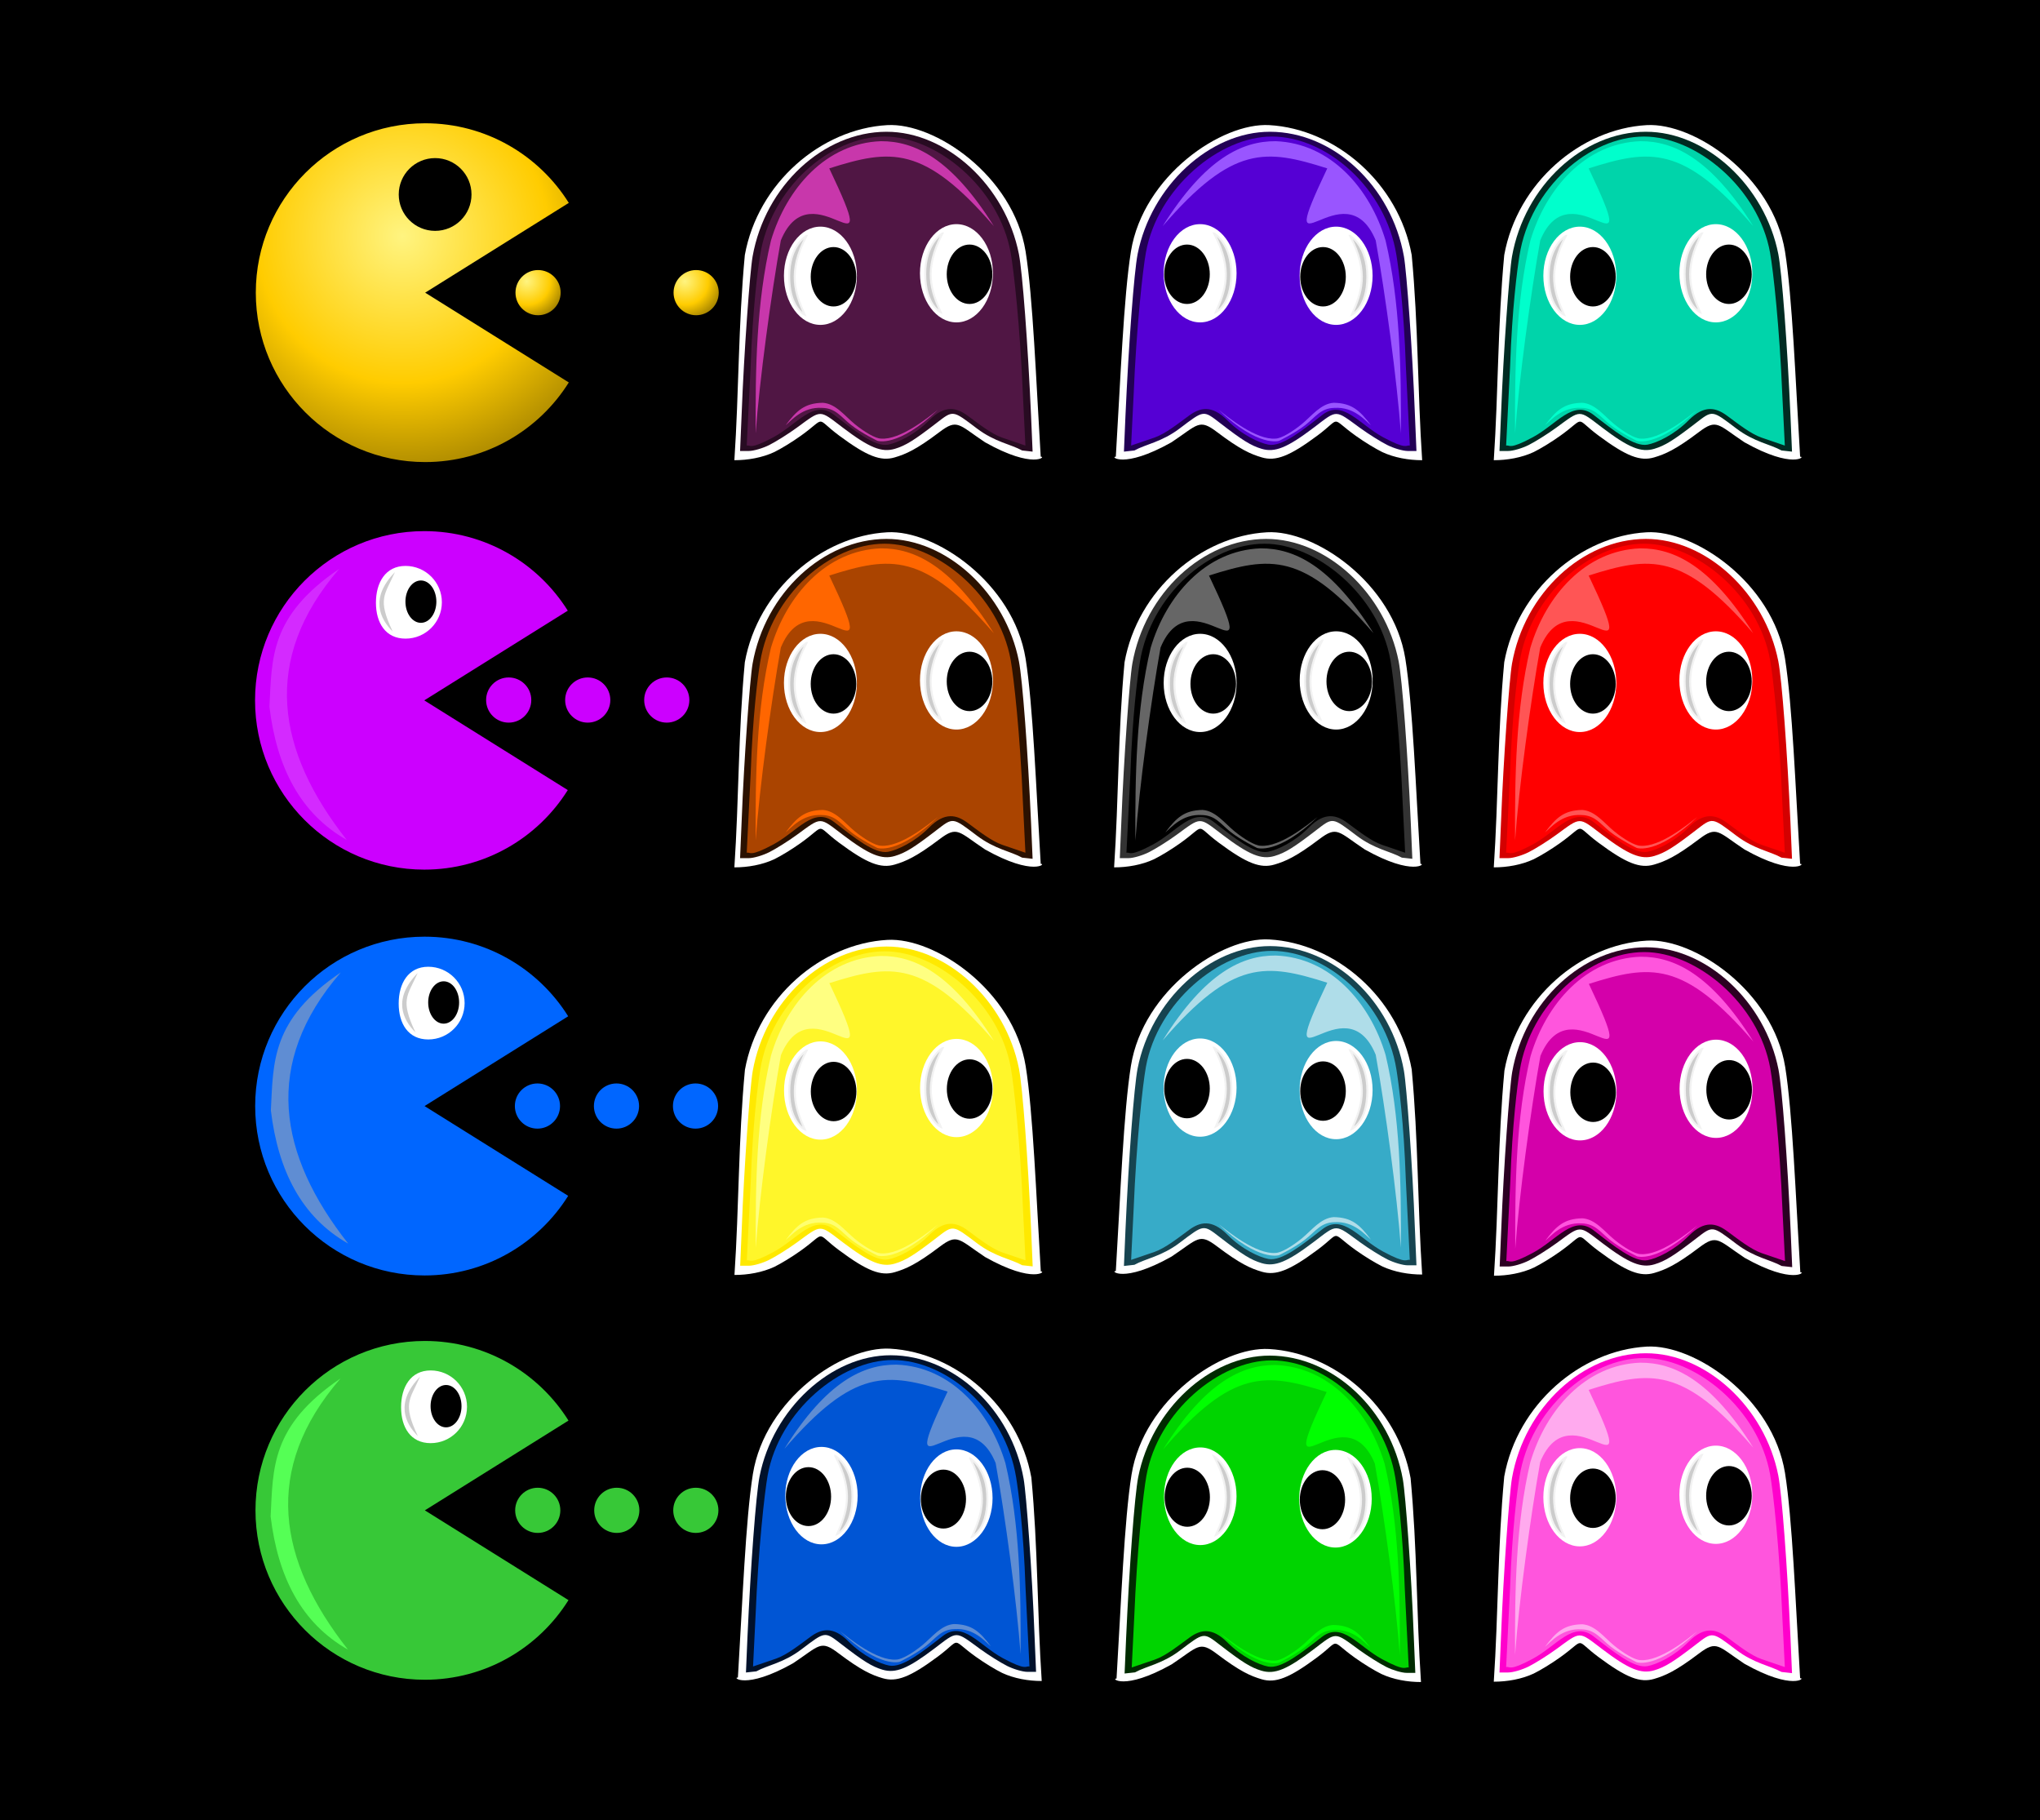 <?xml version="1.0" encoding="UTF-8"?>
<svg version="1.1" viewBox="0 0 426.45 380.42" xmlns="http://www.w3.org/2000/svg" xmlns:xlink="http://www.w3.org/1999/xlink">
<defs>
<linearGradient id="b">
<stop stop-color="#fff480" offset="0"/>
<stop stop-color="#fc0" offset=".518"/>
<stop stop-color="#806600" offset="1"/>
</linearGradient>
<radialGradient id="c" cx="170" cy="368.75" r="139.11" gradientTransform="matrix(1.797,0,0,1.803,-135.51,-292.46)" gradientUnits="userSpaceOnUse" xlink:href="#b"/>
<radialGradient id="a" cx="280" cy="414.03" r="20" gradientTransform="matrix(2,0,0,2,-280,-415.7)" gradientUnits="userSpaceOnUse" xlink:href="#b"/>
</defs>
<g transform="translate(-113.64 -354.08)">
<rect x="113.64" y="354.08" width="426.45" height="380.42"/>
<g transform="matrix(.487 0 0 .487 399.23 191.52)">
<path d="m120.4 562.24c-28.357 1.603-55.513 24.755-61.137 55.762-2.855 30.541-2.517 58.597-4.487 88.046 5.747 0.013 11.968-1.081 17.13-3.491 2.917-1.436 7.518-4.228 11.308-6.931 11.495-8.197 5.79-8.127 16.505-0.163 12.031 8.943 17.903 11.144 23.865 9.392 4.804-1.411 9.331-3.386 19.253-10.894 7.728-5.848 8.093-3.217 19.557 4.411 20.974 11.792 26.475 5.862 23.879 6.2-1.981-32.482-3.329-68.375-6.49-88.128-5.284-32.526-38.96-55.358-59.383-54.204z" fill="#fff"/>
<path d="m120.07 565.09c-27.147 0.046-52.093 23.272-57.469 53.5-1.161 6.529-3.715 41.366-4.688 67.25l-0.688 16.25h3.75c2.053 0 5.994-1.162 8.781-2.562 2.788-1.4 8.034-4.678 11.656-7.312 10.987-7.991 9.572-7.983 19.812-0.219 11.499 8.718 16.77 10.864 22.469 9.156 4.591-1.376 8.235-3.649 17.719-10.969 7.387-5.701 6.896-5.746 17.469 2.25 7.74 5.854 14.52 6.724 19.406 9.438l4.5 0.5-0.656-15.375c-1.374-30.876-3.687-61.61-5.219-69.406-5.747-29.256-30.963-52.543-56.844-52.5z" fill="#d40000"/>
<path d="m119.25 567.15c-23.543 0.043-48.753 22.061-53.415 50.814-1.007 6.211-3.213 23.049-4.056 47.67l-1.702 34.12c1.705-0.328 1.161 1.984 11.46-3.559s17.279-16.418 26.068-9.601c8.789 6.817 17.455 13.835 23.148 12.777 3.98-0.74 11.466-4.207 17.64-10.434 6.754-6.812 11.803-5.425 16.413-2.055 4.61 3.37 10.247 7.886 14.936 9.486l9.964 3.399-1.074-21.617c-1.192-29.369-3.925-53.701-5.253-61.116-4.984-27.829-31.682-49.925-54.127-49.884z" fill="#f00"/>
<path d="m63.914 694.5c1.64-22.753 6.716-60.029 10.8-82.782 13.39-32.299 44.949 19.981 20.794-30.91 26.322-8.336 40.512-10.159 70.641 24.777-18.349-29.287-34.269-36.512-48.48-36.446-23.503 0.853-40.47 20.12-47.191 42.663-6.279 26.505-6.707 55.548-6.564 82.699z" fill="#f55"/>
<g transform="translate(-139.24,132.75)">
<path transform="matrix(1.042,0,0,1.325,143.98,-178.48)" d="m98.49 507.64c0 8.787-6.727 15.91-15.026 15.91s-15.026-7.123-15.026-15.91c0-8.787 6.727-15.91 15.026-15.91s15.026 7.123 15.026 15.91z" fill="#fff"/>
<path d="m245.92 494.57c0 6.803-4.186 12.317-9.35 12.317-5.164 0-9.35-5.514-9.35-12.317 0-6.803 4.186-12.317 9.35-12.317 5.164 0 9.35 5.514 9.35 12.317z" fill-rule="evenodd" stroke="#000" stroke-width=".862px"/>
<path d="m224.96 477.02c-8.296 15.842-4.757 24.699-0.781 33.805 0 0-6.576-2.859-6.638-16.23s7.419-17.575 7.419-17.575z" fill="#ccc" stroke="#f2f2f2" stroke-width=".856px"/>
</g>
<g transform="translate(-80.851,131.68)">
<path transform="matrix(1.042,0,0,1.325,143.98,-178.48)" d="m98.49 507.64c0 8.787-6.727 15.91-15.026 15.91s-15.026-7.123-15.026-15.91c0-8.787 6.727-15.91 15.026-15.91s15.026 7.123 15.026 15.91z" fill="#fff"/>
<path d="m245.92 494.57c0 6.803-4.186 12.317-9.35 12.317-5.164 0-9.35-5.514-9.35-12.317 0-6.803 4.186-12.317 9.35-12.317 5.164 0 9.35 5.514 9.35 12.317z" fill-rule="evenodd" stroke="#000" stroke-width=".862px"/>
<path d="m224.96 477.02c-8.296 15.842-4.757 24.699-0.781 33.805 0 0-6.576-2.859-6.638-16.23s7.419-17.575 7.419-17.575z" fill="#ccc" stroke="#f2f2f2" stroke-width=".856px"/>
</g>
<path d="m76.785 691.04c2.353-1.883 7.168-8 15.695-7.448 5.859 0.141 7.994 3.864 12.451 7.362s11.238 6.772 11.238 6.772 8.804 3.085 25.983-13.313c-4.141 3.284-16.189 13.065-24.47 12.364-2.367-0.04-7.08-2.82-11.27-6.247-4.189-3.427-8.108-8.765-13.684-9.124-7.832 0.149-11.202 3.335-15.944 9.633z" fill="#f55"/>
</g>
<g transform="matrix(-.483 0 0 .483 477.58 606.45)">
<g transform="translate(247.86,-501.14)">
<path d="m120.4 562.24c-28.357 1.603-55.513 24.755-61.137 55.762-2.855 30.541-2.517 58.597-4.487 88.046 5.747 0.013 11.968-1.081 17.13-3.491 2.917-1.436 7.518-4.228 11.308-6.931 11.495-8.197 5.79-8.127 16.505-0.163 12.031 8.943 17.903 11.144 23.865 9.392 4.804-1.411 9.331-3.386 19.253-10.894 7.728-5.848 8.093-3.217 19.557 4.411 20.974 11.792 26.475 5.862 23.879 6.2-1.981-32.482-3.329-68.375-6.49-88.128-5.284-32.526-38.96-55.358-59.383-54.204z" fill="#fff"/>
</g>
<path d="m367.93 63.951c-27.147 0.046-52.093 23.272-57.469 53.5-1.161 6.529-3.715 41.366-4.688 67.25l-0.688 16.25h3.75c2.053 0 5.994-1.162 8.781-2.562 2.788-1.4 8.034-4.678 11.656-7.312 10.987-7.991 9.572-7.983 19.812-0.219 11.499 8.718 16.77 10.864 22.469 9.156 4.591-1.376 8.235-3.649 17.719-10.969 7.387-5.701 6.896-5.746 17.469 2.25 7.74 5.854 14.52 6.724 19.406 9.438l4.5 0.5-0.656-15.375c-1.374-30.876-3.687-61.61-5.219-69.406-5.747-29.256-30.963-52.543-56.844-52.5z" fill="#00112b"/>
<path d="m367.12 66.014c-23.543 0.043-48.753 22.061-53.415 50.814-1.007 6.211-3.213 23.049-4.056 47.67l-1.702 34.12c1.705-0.328 1.161 1.984 11.46-3.559s17.279-16.418 26.068-9.601c8.789 6.817 17.455 13.835 23.148 12.777 3.98-0.74 11.466-4.207 17.64-10.434 6.754-6.812 11.803-5.425 16.413-2.055 4.61 3.37 10.247 7.886 14.936 9.486l9.964 3.399-1.074-21.617c-1.192-29.369-3.925-53.701-5.253-61.116-4.984-27.829-31.682-49.925-54.127-49.884z" fill="#0055d4"/>
<path d="m311.78 193.37c1.64-22.753 6.716-60.029 10.8-82.782 13.39-32.299 44.949 19.981 20.794-30.91 26.322-8.336 40.512-10.159 70.641 24.777-18.349-29.287-34.269-36.512-48.48-36.446-23.504 0.853-40.47 20.12-47.191 42.663-6.279 26.505-6.707 55.548-6.564 82.699z" fill="#5f8dd3"/>
<g transform="translate(108.62,-368.38)">
<path transform="matrix(1.042,0,0,1.325,143.98,-178.48)" d="m98.49 507.64c0 8.787-6.727 15.91-15.026 15.91s-15.026-7.123-15.026-15.91c0-8.787 6.727-15.91 15.026-15.91s15.026 7.123 15.026 15.91z" fill="#fff"/>
<path d="m245.92 494.57c0 6.803-4.186 12.317-9.35 12.317-5.164 0-9.35-5.514-9.35-12.317 0-6.803 4.186-12.317 9.35-12.317 5.164 0 9.35 5.514 9.35 12.317z" fill-rule="evenodd" stroke="#000" stroke-width=".862px"/>
<path d="m224.96 477.02c-8.296 15.842-4.757 24.699-0.781 33.805 0 0-6.576-2.859-6.638-16.23s7.419-17.575 7.419-17.575z" fill="#ccc" stroke="#f2f2f2" stroke-width=".856px"/>
</g>
<g transform="translate(167.01,-369.45)">
<path transform="matrix(1.042,0,0,1.325,143.98,-178.48)" d="m98.49 507.64c0 8.787-6.727 15.91-15.026 15.91s-15.026-7.123-15.026-15.91c0-8.787 6.727-15.91 15.026-15.91s15.026 7.123 15.026 15.91z" fill="#fff"/>
<path d="m245.92 494.57c0 6.803-4.186 12.317-9.35 12.317-5.164 0-9.35-5.514-9.35-12.317 0-6.803 4.186-12.317 9.35-12.317 5.164 0 9.35 5.514 9.35 12.317z" fill-rule="evenodd" stroke="#000" stroke-width=".862px"/>
<path d="m224.96 477.02c-8.296 15.842-4.757 24.699-0.781 33.805 0 0-6.576-2.859-6.638-16.23s7.419-17.575 7.419-17.575z" fill="#ccc" stroke="#f2f2f2" stroke-width=".856px"/>
</g>
<path d="m324.65 189.9c2.353-1.883 7.168-8 15.695-7.448 5.859 0.141 7.994 3.864 12.451 7.362s11.238 6.772 11.238 6.772 8.804 3.085 25.983-13.313c-4.141 3.284-16.189 13.065-24.47 12.364-2.367-0.04-7.08-2.82-11.27-6.247-4.189-3.427-8.108-8.765-13.684-9.124-7.832 0.149-11.202 3.335-15.944 9.633z" fill="#5f8dd3"/>
</g>
<g transform="matrix(-.484 0 0 .484 437.2 363.91)">
<path d="m120.4 562.24c-28.357 1.603-55.513 24.755-61.137 55.762-2.855 30.541-2.517 58.597-4.487 88.046 5.747 0.013 11.968-1.081 17.13-3.491 2.917-1.436 7.518-4.228 11.308-6.931 11.495-8.197 5.79-8.127 16.505-0.163 12.031 8.943 17.903 11.144 23.865 9.392 4.804-1.411 9.331-3.386 19.253-10.894 7.728-5.848 8.093-3.217 19.557 4.411 20.974 11.792 26.475 5.862 23.879 6.2-1.981-32.482-3.329-68.375-6.49-88.128-5.284-32.526-38.96-55.358-59.383-54.204z" fill="#fff"/>
<path d="m120.07 565.09c-27.147 0.046-52.093 23.272-57.469 53.5-1.161 6.529-3.715 41.366-4.688 67.25l-0.688 16.25h3.75c2.053 0 5.994-1.162 8.781-2.562 2.788-1.4 8.034-4.678 11.656-7.312 10.987-7.991 9.572-7.983 19.812-0.219 11.499 8.718 16.77 10.864 22.469 9.156 4.591-1.376 8.235-3.649 17.719-10.969 7.387-5.701 6.896-5.746 17.469 2.25 7.74 5.854 14.52 6.724 19.406 9.438l4.5 0.5-0.656-15.375c-1.374-30.876-3.687-61.61-5.219-69.406-5.747-29.256-30.963-52.543-56.844-52.5z" fill="#002b00"/>
<path d="m119.25 567.15c-23.543 0.043-48.753 22.061-53.415 50.814-1.007 6.211-3.213 23.049-4.056 47.67l-1.702 34.12c1.705-0.328 1.161 1.984 11.46-3.559s17.279-16.418 26.068-9.601c8.789 6.817 17.455 13.835 23.148 12.777 3.98-0.74 11.466-4.207 17.64-10.434 6.754-6.812 11.803-5.425 16.413-2.055 4.61 3.37 10.247 7.886 14.936 9.486l9.964 3.399-1.074-21.617c-1.192-29.369-3.925-53.701-5.253-61.116-4.984-27.829-31.682-49.925-54.127-49.884z" fill="#00d400"/>
<path d="m63.914 694.5c1.64-22.753 6.716-60.029 10.8-82.782 13.39-32.299 44.949 19.981 20.794-30.91 26.322-8.336 40.512-10.159 70.641 24.777-18.349-29.287-34.269-36.512-48.48-36.446-23.503 0.853-40.47 20.12-47.191 42.663-6.279 26.505-6.707 55.548-6.564 82.699z" fill="#0f0"/>
<g transform="translate(-139.24,132.75)">
<path transform="matrix(1.042,0,0,1.325,143.98,-178.48)" d="m98.49 507.64c0 8.787-6.727 15.91-15.026 15.91s-15.026-7.123-15.026-15.91c0-8.787 6.727-15.91 15.026-15.91s15.026 7.123 15.026 15.91z" fill="#fff"/>
<path d="m245.92 494.57c0 6.803-4.186 12.317-9.35 12.317-5.164 0-9.35-5.514-9.35-12.317 0-6.803 4.186-12.317 9.35-12.317 5.164 0 9.35 5.514 9.35 12.317z" fill-rule="evenodd" stroke="#000" stroke-width=".862px"/>
<path d="m224.96 477.02c-8.296 15.842-4.757 24.699-0.781 33.805 0 0-6.576-2.859-6.638-16.23s7.419-17.575 7.419-17.575z" fill="#ccc" stroke="#f2f2f2" stroke-width=".856px"/>
</g>
<g transform="translate(-80.851,131.68)">
<path transform="matrix(1.042,0,0,1.325,143.98,-178.48)" d="m98.49 507.64c0 8.787-6.727 15.91-15.026 15.91s-15.026-7.123-15.026-15.91c0-8.787 6.727-15.91 15.026-15.91s15.026 7.123 15.026 15.91z" fill="#fff"/>
<path d="m245.92 494.57c0 6.803-4.186 12.317-9.35 12.317-5.164 0-9.35-5.514-9.35-12.317 0-6.803 4.186-12.317 9.35-12.317 5.164 0 9.35 5.514 9.35 12.317z" fill-rule="evenodd" stroke="#000" stroke-width=".862px"/>
<path d="m224.96 477.02c-8.296 15.842-4.757 24.699-0.781 33.805 0 0-6.576-2.859-6.638-16.23s7.419-17.575 7.419-17.575z" fill="#ccc" stroke="#f2f2f2" stroke-width=".856px"/>
</g>
<path d="m76.785 691.04c2.353-1.883 7.168-8 15.695-7.448 5.859 0.141 7.994 3.864 12.451 7.362s11.238 6.772 11.238 6.772 8.804 3.085 25.983-13.313c-4.141 3.284-16.189 13.065-24.47 12.364-2.367-0.04-7.08-2.82-11.27-6.247-4.189-3.427-8.108-8.765-13.684-9.124-7.832 0.149-11.202 3.335-15.944 9.633z" fill="#0f0"/>
</g>
<g transform="matrix(.487 0 0 .487 399.27 276.87)">
<path d="m120.4 562.24c-28.357 1.603-55.513 24.755-61.137 55.762-2.855 30.541-2.517 58.597-4.487 88.046 5.747 0.013 11.968-1.081 17.13-3.491 2.917-1.436 7.518-4.228 11.308-6.931 11.495-8.197 5.79-8.127 16.505-0.163 12.031 8.943 17.903 11.144 23.865 9.392 4.804-1.411 9.331-3.386 19.253-10.894 7.728-5.848 8.093-3.217 19.557 4.411 20.974 11.792 26.475 5.862 23.879 6.2-1.981-32.482-3.329-68.375-6.49-88.128-5.284-32.526-38.96-55.358-59.383-54.204z" fill="#fff"/>
<path d="m120.07 565.09c-27.147 0.046-52.093 23.272-57.469 53.5-1.161 6.529-3.715 41.366-4.688 67.25l-0.688 16.25h3.75c2.053 0 5.994-1.162 8.781-2.562 2.788-1.4 8.034-4.678 11.656-7.312 10.987-7.991 9.572-7.983 19.812-0.219 11.499 8.718 16.77 10.864 22.469 9.156 4.591-1.376 8.235-3.649 17.719-10.969 7.387-5.701 6.896-5.746 17.469 2.25 7.74 5.854 14.52 6.724 19.406 9.438l4.5 0.5-0.656-15.375c-1.374-30.876-3.687-61.61-5.219-69.406-5.747-29.256-30.963-52.543-56.844-52.5z" fill="#2b0022"/>
<path d="m119.25 567.15c-23.543 0.043-48.753 22.061-53.415 50.814-1.007 6.211-3.213 23.049-4.056 47.67l-1.702 34.12c1.705-0.328 1.161 1.984 11.46-3.559s17.279-16.418 26.068-9.601c8.789 6.817 17.455 13.835 23.148 12.777 3.98-0.74 11.466-4.207 17.64-10.434 6.754-6.812 11.803-5.425 16.413-2.055 4.61 3.37 10.247 7.886 14.936 9.486l9.964 3.399-1.074-21.617c-1.192-29.369-3.925-53.701-5.253-61.116-4.984-27.829-31.682-49.925-54.127-49.884z" fill="#d400aa"/>
<path d="m63.914 694.5c1.64-22.753 6.716-60.029 10.8-82.782 13.39-32.299 44.949 19.981 20.794-30.91 26.322-8.336 40.512-10.159 70.641 24.777-18.349-29.287-34.269-36.512-48.48-36.446-23.503 0.853-40.47 20.12-47.191 42.663-6.279 26.505-6.707 55.548-6.564 82.699z" fill="#f5d"/>
<g transform="translate(-139.24,132.75)">
<path transform="matrix(1.042,0,0,1.325,143.98,-178.48)" d="m98.49 507.64c0 8.787-6.727 15.91-15.026 15.91s-15.026-7.123-15.026-15.91c0-8.787 6.727-15.91 15.026-15.91s15.026 7.123 15.026 15.91z" fill="#fff"/>
<path d="m245.92 494.57c0 6.803-4.186 12.317-9.35 12.317-5.164 0-9.35-5.514-9.35-12.317 0-6.803 4.186-12.317 9.35-12.317 5.164 0 9.35 5.514 9.35 12.317z" fill-rule="evenodd" stroke="#000" stroke-width=".862px"/>
<path d="m224.96 477.02c-8.296 15.842-4.757 24.699-0.781 33.805 0 0-6.576-2.859-6.638-16.23s7.419-17.575 7.419-17.575z" fill="#ccc" stroke="#f2f2f2" stroke-width=".856px"/>
</g>
<g transform="translate(-80.851,131.68)">
<path transform="matrix(1.042,0,0,1.325,143.98,-178.48)" d="m98.49 507.64c0 8.787-6.727 15.91-15.026 15.91s-15.026-7.123-15.026-15.91c0-8.787 6.727-15.91 15.026-15.91s15.026 7.123 15.026 15.91z" fill="#fff"/>
<path d="m245.92 494.57c0 6.803-4.186 12.317-9.35 12.317-5.164 0-9.35-5.514-9.35-12.317 0-6.803 4.186-12.317 9.35-12.317 5.164 0 9.35 5.514 9.35 12.317z" fill-rule="evenodd" stroke="#000" stroke-width=".862px"/>
<path d="m224.96 477.02c-8.296 15.842-4.757 24.699-0.781 33.805 0 0-6.576-2.859-6.638-16.23s7.419-17.575 7.419-17.575z" fill="#ccc" stroke="#f2f2f2" stroke-width=".856px"/>
</g>
<path d="m76.785 691.04c2.353-1.883 7.168-8 15.695-7.448 5.859 0.141 7.994 3.864 12.451 7.362s11.238 6.772 11.238 6.772 8.804 3.085 25.983-13.313c-4.141 3.284-16.189 13.065-24.47 12.364-2.367-0.04-7.08-2.82-11.27-6.247-4.189-3.427-8.108-8.765-13.684-9.124-7.832 0.149-11.202 3.335-15.944 9.633z" fill="#f5d"/>
</g>
<g transform="matrix(.487 0 0 .487 240.5 276.71)">
<path d="m120.4 562.24c-28.357 1.603-55.513 24.755-61.137 55.762-2.855 30.541-2.517 58.597-4.487 88.046 5.747 0.013 11.968-1.081 17.13-3.491 2.917-1.436 7.518-4.228 11.308-6.931 11.495-8.197 5.79-8.127 16.505-0.163 12.031 8.943 17.903 11.144 23.865 9.392 4.804-1.411 9.331-3.386 19.253-10.894 7.728-5.848 8.093-3.217 19.557 4.411 20.974 11.792 26.475 5.862 23.879 6.2-1.981-32.482-3.329-68.375-6.49-88.128-5.284-32.526-38.96-55.358-59.383-54.204z" fill="#fff"/>
<path d="m120.07 565.09c-27.147 0.046-52.093 23.272-57.469 53.5-1.161 6.529-3.715 41.366-4.688 67.25l-0.688 16.25h3.75c2.053 0 5.994-1.162 8.781-2.562 2.788-1.4 8.034-4.678 11.656-7.312 10.987-7.991 9.572-7.983 19.812-0.219 11.499 8.718 16.77 10.864 22.469 9.156 4.591-1.376 8.235-3.649 17.719-10.969 7.387-5.701 6.896-5.746 17.469 2.25 7.74 5.854 14.52 6.724 19.406 9.438l4.5 0.5-0.656-15.375c-1.374-30.876-3.687-61.61-5.219-69.406-5.747-29.256-30.963-52.543-56.844-52.5z" fill="#ffe900"/>
<path d="m119.25 567.15c-23.543 0.043-48.753 22.061-53.415 50.814-1.007 6.211-3.213 23.049-4.056 47.67l-1.702 34.12c1.705-0.328 1.161 1.984 11.46-3.559s17.279-16.418 26.068-9.601c8.789 6.817 17.455 13.835 23.148 12.777 3.98-0.74 11.466-4.207 17.64-10.434 6.754-6.812 11.803-5.425 16.413-2.055 4.61 3.37 10.247 7.886 14.936 9.486l9.964 3.399-1.074-21.617c-1.192-29.369-3.925-53.701-5.253-61.116-4.984-27.829-31.682-49.925-54.127-49.884z" fill="#fff62a"/>
<path d="m63.914 694.5c1.64-22.753 6.716-60.029 10.8-82.782 13.39-32.299 44.949 19.981 20.794-30.91 26.322-8.336 40.512-10.159 70.641 24.777-18.349-29.287-34.269-36.512-48.48-36.446-23.503 0.853-40.47 20.12-47.191 42.663-6.279 26.505-6.707 55.548-6.564 82.699z" fill="#ffff81"/>
<g transform="translate(-139.24,132.75)">
<path transform="matrix(1.042,0,0,1.325,143.98,-178.48)" d="m98.49 507.64c0 8.787-6.727 15.91-15.026 15.91s-15.026-7.123-15.026-15.91c0-8.787 6.727-15.91 15.026-15.91s15.026 7.123 15.026 15.91z" fill="#fff"/>
<path d="m245.92 494.57c0 6.803-4.186 12.317-9.35 12.317-5.164 0-9.35-5.514-9.35-12.317 0-6.803 4.186-12.317 9.35-12.317 5.164 0 9.35 5.514 9.35 12.317z" fill-rule="evenodd" stroke="#000" stroke-width=".862px"/>
<path d="m224.96 477.02c-8.296 15.842-4.757 24.699-0.781 33.805 0 0-6.576-2.859-6.638-16.23s7.419-17.575 7.419-17.575z" fill="#ccc" stroke="#f2f2f2" stroke-width=".856px"/>
</g>
<g transform="translate(-80.851,131.68)">
<path transform="matrix(1.042,0,0,1.325,143.98,-178.48)" d="m98.49 507.64c0 8.787-6.727 15.91-15.026 15.91s-15.026-7.123-15.026-15.91c0-8.787 6.727-15.91 15.026-15.91s15.026 7.123 15.026 15.91z" fill="#fff"/>
<path d="m245.92 494.57c0 6.803-4.186 12.317-9.35 12.317-5.164 0-9.35-5.514-9.35-12.317 0-6.803 4.186-12.317 9.35-12.317 5.164 0 9.35 5.514 9.35 12.317z" fill-rule="evenodd" stroke="#000" stroke-width=".862px"/>
<path d="m224.96 477.02c-8.296 15.842-4.757 24.699-0.781 33.805 0 0-6.576-2.859-6.638-16.23s7.419-17.575 7.419-17.575z" fill="#ccc" stroke="#f2f2f2" stroke-width=".856px"/>
</g>
<path d="m76.785 691.04c2.353-1.883 7.168-8 15.695-7.448 5.859 0.141 7.994 3.864 12.451 7.362s11.238 6.772 11.238 6.772 8.804 3.085 25.983-13.313c-4.141 3.284-16.189 13.065-24.47 12.364-2.367-0.04-7.08-2.82-11.27-6.247-4.189-3.427-8.108-8.765-13.684-9.124-7.832 0.149-11.202 3.335-15.944 9.633z" fill="#ffff6f"/>
</g>
<g transform="matrix(.487 0 0 .487 319.86 191.52)">
<path d="m120.4 562.24c-28.357 1.603-55.513 24.755-61.137 55.762-2.855 30.541-2.517 58.597-4.487 88.046 5.747 0.013 11.968-1.081 17.13-3.491 2.917-1.436 7.518-4.228 11.308-6.931 11.495-8.197 5.79-8.127 16.505-0.163 12.031 8.943 17.903 11.144 23.865 9.392 4.804-1.411 9.331-3.386 19.253-10.894 7.728-5.848 8.093-3.217 19.557 4.411 20.974 11.792 26.475 5.862 23.879 6.2-1.981-32.482-3.329-68.375-6.49-88.128-5.284-32.526-38.96-55.358-59.383-54.204z" fill="#fff"/>
<path d="m120.07 565.09c-27.147 0.046-52.093 23.272-57.469 53.5-1.161 6.529-3.715 41.366-4.688 67.25l-0.688 16.25h3.75c2.053 0 5.994-1.162 8.781-2.562 2.788-1.4 8.034-4.678 11.656-7.312 10.987-7.991 9.572-7.983 19.812-0.219 11.499 8.718 16.77 10.864 22.469 9.156 4.591-1.376 8.235-3.649 17.719-10.969 7.387-5.701 6.896-5.746 17.469 2.25 7.74 5.854 14.52 6.724 19.406 9.438l4.5 0.5-0.656-15.375c-1.374-30.876-3.687-61.61-5.219-69.406-5.747-29.256-30.963-52.543-56.844-52.5z" fill="#333"/>
<path d="m119.25 567.15c-23.543 0.043-48.753 22.061-53.415 50.814-1.007 6.211-3.213 23.049-4.056 47.67l-1.702 34.12c1.705-0.328 1.161 1.984 11.46-3.559s17.279-16.418 26.068-9.601c8.789 6.817 17.455 13.835 23.148 12.777 3.98-0.74 11.466-4.207 17.64-10.434 6.754-6.812 11.803-5.425 16.413-2.055 4.61 3.37 10.247 7.886 14.936 9.486l9.964 3.399-1.074-21.617c-1.192-29.369-3.925-53.701-5.253-61.116-4.984-27.829-31.682-49.925-54.127-49.884z"/>
<path d="m63.914 694.5c1.64-22.753 6.716-60.029 10.8-82.782 13.39-32.299 44.949 19.981 20.794-30.91 26.322-8.336 40.512-10.159 70.641 24.777-18.349-29.287-34.269-36.512-48.48-36.446-23.503 0.853-40.47 20.12-47.191 42.663-6.279 26.505-6.707 55.548-6.564 82.699z" fill="#666"/>
<g transform="translate(-139.24,132.75)">
<path transform="matrix(1.042,0,0,1.325,143.98,-178.48)" d="m98.49 507.64c0 8.787-6.727 15.91-15.026 15.91s-15.026-7.123-15.026-15.91c0-8.787 6.727-15.91 15.026-15.91s15.026 7.123 15.026 15.91z" fill="#fff"/>
<path d="m245.92 494.57c0 6.803-4.186 12.317-9.35 12.317-5.164 0-9.35-5.514-9.35-12.317 0-6.803 4.186-12.317 9.35-12.317 5.164 0 9.35 5.514 9.35 12.317z" fill-rule="evenodd" stroke="#000" stroke-width=".862px"/>
<path d="m224.96 477.02c-8.296 15.842-4.757 24.699-0.781 33.805 0 0-6.576-2.859-6.638-16.23s7.419-17.575 7.419-17.575z" fill="#ccc" stroke="#f2f2f2" stroke-width=".856px"/>
</g>
<g transform="translate(-80.851,131.68)">
<path transform="matrix(1.042,0,0,1.325,143.98,-178.48)" d="m98.49 507.64c0 8.787-6.727 15.91-15.026 15.91s-15.026-7.123-15.026-15.91c0-8.787 6.727-15.91 15.026-15.91s15.026 7.123 15.026 15.91z" fill="#fff"/>
<path d="m245.92 494.57c0 6.803-4.186 12.317-9.35 12.317-5.164 0-9.35-5.514-9.35-12.317 0-6.803 4.186-12.317 9.35-12.317 5.164 0 9.35 5.514 9.35 12.317z" fill-rule="evenodd" stroke="#000" stroke-width=".862px"/>
<path d="m224.96 477.02c-8.296 15.842-4.757 24.699-0.781 33.805 0 0-6.576-2.859-6.638-16.23s7.419-17.575 7.419-17.575z" fill="#ccc" stroke="#f2f2f2" stroke-width=".856px"/>
</g>
<path d="m76.785 691.04c2.353-1.883 7.168-8 15.695-7.448 5.859 0.141 7.994 3.864 12.451 7.362s11.238 6.772 11.238 6.772 8.804 3.085 25.983-13.313c-4.141 3.284-16.189 13.065-24.47 12.364-2.367-0.04-7.08-2.82-11.27-6.247-4.189-3.427-8.108-8.765-13.684-9.124-7.832 0.149-11.202 3.335-15.944 9.633z" fill="#666"/>
</g>
<g transform="matrix(.487 0 0 .487 240.48 191.52)">
<path d="m120.4 562.24c-28.357 1.603-55.513 24.755-61.137 55.762-2.855 30.541-2.517 58.597-4.487 88.046 5.747 0.013 11.968-1.081 17.13-3.491 2.917-1.436 7.518-4.228 11.308-6.931 11.495-8.197 5.79-8.127 16.505-0.163 12.031 8.943 17.903 11.144 23.865 9.392 4.804-1.411 9.331-3.386 19.253-10.894 7.728-5.848 8.093-3.217 19.557 4.411 20.974 11.792 26.475 5.862 23.879 6.2-1.981-32.482-3.329-68.375-6.49-88.128-5.284-32.526-38.96-55.358-59.383-54.204z" fill="#fff"/>
<path d="m120.07 565.09c-27.147 0.046-52.093 23.272-57.469 53.5-1.161 6.529-3.715 41.366-4.688 67.25l-0.688 16.25h3.75c2.053 0 5.994-1.162 8.781-2.562 2.788-1.4 8.034-4.678 11.656-7.312 10.987-7.991 9.572-7.983 19.812-0.219 11.499 8.718 16.77 10.864 22.469 9.156 4.591-1.376 8.235-3.649 17.719-10.969 7.387-5.701 6.896-5.746 17.469 2.25 7.74 5.854 14.52 6.724 19.406 9.438l4.5 0.5-0.656-15.375c-1.374-30.876-3.687-61.61-5.219-69.406-5.747-29.256-30.963-52.543-56.844-52.5z" fill="#2b1100"/>
<path d="m119.25 567.15c-23.543 0.043-48.753 22.061-53.415 50.814-1.007 6.211-3.213 23.049-4.056 47.67l-1.702 34.12c1.705-0.328 1.161 1.984 11.46-3.559s17.279-16.418 26.068-9.601c8.789 6.817 17.455 13.835 23.148 12.777 3.98-0.74 11.466-4.207 17.64-10.434 6.754-6.812 11.803-5.425 16.413-2.055 4.61 3.37 10.247 7.886 14.936 9.486l9.964 3.399-1.074-21.617c-1.192-29.369-3.925-53.701-5.253-61.116-4.984-27.829-31.682-49.925-54.127-49.884z" fill="#a40"/>
<path d="m63.914 694.5c1.64-22.753 6.716-60.029 10.8-82.782 13.39-32.299 44.949 19.981 20.794-30.91 26.322-8.336 40.512-10.159 70.641 24.777-18.349-29.287-34.269-36.512-48.48-36.446-23.503 0.853-40.47 20.12-47.191 42.663-6.279 26.505-6.707 55.548-6.564 82.699z" fill="#f60"/>
<g transform="translate(-139.24,132.75)">
<path transform="matrix(1.042,0,0,1.325,143.98,-178.48)" d="m98.49 507.64c0 8.787-6.727 15.91-15.026 15.91s-15.026-7.123-15.026-15.91c0-8.787 6.727-15.91 15.026-15.91s15.026 7.123 15.026 15.91z" fill="#fff"/>
<path d="m245.92 494.57c0 6.803-4.186 12.317-9.35 12.317-5.164 0-9.35-5.514-9.35-12.317 0-6.803 4.186-12.317 9.35-12.317 5.164 0 9.35 5.514 9.35 12.317z" fill-rule="evenodd" stroke="#000" stroke-width=".862px"/>
<path d="m224.96 477.02c-8.296 15.842-4.757 24.699-0.781 33.805 0 0-6.576-2.859-6.638-16.23s7.419-17.575 7.419-17.575z" fill="#ccc" stroke="#f2f2f2" stroke-width=".856px"/>
</g>
<g transform="translate(-80.851,131.68)">
<path transform="matrix(1.042,0,0,1.325,143.98,-178.48)" d="m98.49 507.64c0 8.787-6.727 15.91-15.026 15.91s-15.026-7.123-15.026-15.91c0-8.787 6.727-15.91 15.026-15.91s15.026 7.123 15.026 15.91z" fill="#fff"/>
<path d="m245.92 494.57c0 6.803-4.186 12.317-9.35 12.317-5.164 0-9.35-5.514-9.35-12.317 0-6.803 4.186-12.317 9.35-12.317 5.164 0 9.35 5.514 9.35 12.317z" fill-rule="evenodd" stroke="#000" stroke-width=".862px"/>
<path d="m224.96 477.02c-8.296 15.842-4.757 24.699-0.781 33.805 0 0-6.576-2.859-6.638-16.23s7.419-17.575 7.419-17.575z" fill="#ccc" stroke="#f2f2f2" stroke-width=".856px"/>
</g>
<path d="m76.785 691.04c2.353-1.883 7.168-8 15.695-7.448 5.859 0.141 7.994 3.864 12.451 7.362s11.238 6.772 11.238 6.772 8.804 3.085 25.983-13.313c-4.141 3.284-16.189 13.065-24.47 12.364-2.367-0.04-7.08-2.82-11.27-6.247-4.189-3.427-8.108-8.765-13.684-9.124-7.832 0.149-11.202 3.335-15.944 9.633z" fill="#f60"/>
</g>
<g transform="matrix(.487 0 0 .487 399.23 106.42)">
<path d="m120.4 562.24c-28.357 1.603-55.513 24.755-61.137 55.762-2.855 30.541-2.517 58.597-4.487 88.046 5.747 0.013 11.968-1.081 17.13-3.491 2.917-1.436 7.518-4.228 11.308-6.931 11.495-8.197 5.79-8.127 16.505-0.163 12.031 8.943 17.903 11.144 23.865 9.392 4.804-1.411 9.331-3.386 19.253-10.894 7.728-5.848 8.093-3.217 19.557 4.411 20.974 11.792 26.475 5.862 23.879 6.2-1.981-32.482-3.329-68.375-6.49-88.128-5.284-32.526-38.96-55.358-59.383-54.204z" fill="#fff"/>
<path d="m120.07 565.09c-27.147 0.046-52.093 23.272-57.469 53.5-1.161 6.529-3.715 41.366-4.688 67.25l-0.688 16.25h3.75c2.053 0 5.994-1.162 8.781-2.562 2.788-1.4 8.034-4.678 11.656-7.312 10.987-7.991 9.572-7.983 19.812-0.219 11.499 8.718 16.77 10.864 22.469 9.156 4.591-1.376 8.235-3.649 17.719-10.969 7.387-5.701 6.896-5.746 17.469 2.25 7.74 5.854 14.52 6.724 19.406 9.438l4.5 0.5-0.656-15.375c-1.374-30.876-3.687-61.61-5.219-69.406-5.747-29.256-30.963-52.543-56.844-52.5z" fill="#002b22"/>
<path d="m119.25 567.15c-23.543 0.043-48.753 22.061-53.415 50.814-1.007 6.211-3.213 23.049-4.056 47.67l-1.702 34.12c1.705-0.328 1.161 1.984 11.46-3.559s17.279-16.418 26.068-9.601c8.789 6.817 17.455 13.835 23.148 12.777 3.98-0.74 11.466-4.207 17.64-10.434 6.754-6.812 11.803-5.425 16.413-2.055 4.61 3.37 10.247 7.886 14.936 9.486l9.964 3.399-1.074-21.617c-1.192-29.369-3.925-53.701-5.253-61.116-4.984-27.829-31.682-49.925-54.127-49.884z" fill="#00d4aa"/>
<path d="m63.914 694.5c1.64-22.753 6.716-60.029 10.8-82.782 13.39-32.299 44.949 19.981 20.794-30.91 26.322-8.336 40.512-10.159 70.641 24.777-18.349-29.287-34.269-36.512-48.48-36.446-23.503 0.853-40.47 20.12-47.191 42.663-6.279 26.505-6.707 55.548-6.564 82.699z" fill="#0fc"/>
<g transform="translate(-139.24,132.75)">
<path transform="matrix(1.042,0,0,1.325,143.98,-178.48)" d="m98.49 507.64c0 8.787-6.727 15.91-15.026 15.91s-15.026-7.123-15.026-15.91c0-8.787 6.727-15.91 15.026-15.91s15.026 7.123 15.026 15.91z" fill="#fff"/>
<path d="m245.92 494.57c0 6.803-4.186 12.317-9.35 12.317-5.164 0-9.35-5.514-9.35-12.317 0-6.803 4.186-12.317 9.35-12.317 5.164 0 9.35 5.514 9.35 12.317z" fill-rule="evenodd" stroke="#000" stroke-width=".862px"/>
<path d="m224.96 477.02c-8.296 15.842-4.757 24.699-0.781 33.805 0 0-6.576-2.859-6.638-16.23s7.419-17.575 7.419-17.575z" fill="#ccc" stroke="#f2f2f2" stroke-width=".856px"/>
</g>
<g transform="translate(-80.851,131.68)">
<path transform="matrix(1.042,0,0,1.325,143.98,-178.48)" d="m98.49 507.64c0 8.787-6.727 15.91-15.026 15.91s-15.026-7.123-15.026-15.91c0-8.787 6.727-15.91 15.026-15.91s15.026 7.123 15.026 15.91z" fill="#fff"/>
<path d="m245.92 494.57c0 6.803-4.186 12.317-9.35 12.317-5.164 0-9.35-5.514-9.35-12.317 0-6.803 4.186-12.317 9.35-12.317 5.164 0 9.35 5.514 9.35 12.317z" fill-rule="evenodd" stroke="#000" stroke-width=".862px"/>
<path d="m224.96 477.02c-8.296 15.842-4.757 24.699-0.781 33.805 0 0-6.576-2.859-6.638-16.23s7.419-17.575 7.419-17.575z" fill="#ccc" stroke="#f2f2f2" stroke-width=".856px"/>
</g>
<path d="m76.785 691.04c2.353-1.883 7.168-8 15.695-7.448 5.859 0.141 7.994 3.864 12.451 7.362s11.238 6.772 11.238 6.772 8.804 3.085 25.983-13.313c-4.141 3.284-16.189 13.065-24.47 12.364-2.367-0.04-7.08-2.82-11.27-6.247-4.189-3.427-8.108-8.765-13.684-9.124-7.832 0.149-11.202 3.335-15.944 9.633z" fill="#0fc"/>
</g>
<g transform="matrix(-.487 0 0 .487 437.61 276.62)">
<path d="m120.4 562.24c-28.357 1.603-55.513 24.755-61.137 55.762-2.855 30.541-2.517 58.597-4.487 88.046 5.747 0.013 11.968-1.081 17.13-3.491 2.917-1.436 7.518-4.228 11.308-6.931 11.495-8.197 5.79-8.127 16.505-0.163 12.031 8.943 17.903 11.144 23.865 9.392 4.804-1.411 9.331-3.386 19.253-10.894 7.728-5.848 8.093-3.217 19.557 4.411 20.974 11.792 26.475 5.862 23.879 6.2-1.981-32.482-3.329-68.375-6.49-88.128-5.284-32.526-38.96-55.358-59.383-54.204z" fill="#fff"/>
<path d="m120.07 565.09c-27.147 0.046-52.093 23.272-57.469 53.5-1.161 6.529-3.715 41.366-4.688 67.25l-0.688 16.25h3.75c2.053 0 5.994-1.162 8.781-2.562 2.788-1.4 8.034-4.678 11.656-7.312 10.987-7.991 9.572-7.983 19.812-0.219 11.499 8.718 16.77 10.864 22.469 9.156 4.591-1.376 8.235-3.649 17.719-10.969 7.387-5.701 6.896-5.746 17.469 2.25 7.74 5.854 14.52 6.724 19.406 9.438l4.5 0.5-0.656-15.375c-1.374-30.876-3.687-61.61-5.219-69.406-5.747-29.256-30.963-52.543-56.844-52.5z" fill="#164450"/>
<path d="m119.25 567.15c-23.543 0.043-48.753 22.061-53.415 50.814-1.007 6.211-3.213 23.049-4.056 47.67l-1.702 34.12c1.705-0.328 1.161 1.984 11.46-3.559s17.279-16.418 26.068-9.601c8.789 6.817 17.455 13.835 23.148 12.777 3.98-0.74 11.466-4.207 17.64-10.434 6.754-6.812 11.803-5.425 16.413-2.055 4.61 3.37 10.247 7.886 14.936 9.486l9.964 3.399-1.074-21.617c-1.192-29.369-3.925-53.701-5.253-61.116-4.984-27.829-31.682-49.925-54.127-49.884z" fill="#37abc8"/>
<path d="m63.914 694.5c1.64-22.753 6.716-60.029 10.8-82.782 13.39-32.299 44.949 19.981 20.794-30.91 26.322-8.336 40.512-10.159 70.641 24.777-18.349-29.287-34.269-36.512-48.48-36.446-23.503 0.853-40.47 20.12-47.191 42.663-6.279 26.505-6.707 55.548-6.564 82.699z" fill="#afdde9"/>
<g transform="translate(-139.24,132.75)">
<path transform="matrix(1.042,0,0,1.325,143.98,-178.48)" d="m98.49 507.64c0 8.787-6.727 15.91-15.026 15.91s-15.026-7.123-15.026-15.91c0-8.787 6.727-15.91 15.026-15.91s15.026 7.123 15.026 15.91z" fill="#fff"/>
<path d="m245.92 494.57c0 6.803-4.186 12.317-9.35 12.317-5.164 0-9.35-5.514-9.35-12.317 0-6.803 4.186-12.317 9.35-12.317 5.164 0 9.35 5.514 9.35 12.317z" fill-rule="evenodd" stroke="#000" stroke-width=".862px"/>
<path d="m224.96 477.02c-8.296 15.842-4.757 24.699-0.781 33.805 0 0-6.576-2.859-6.638-16.23s7.419-17.575 7.419-17.575z" fill="#ccc" stroke="#f2f2f2" stroke-width=".856px"/>
</g>
<g transform="translate(-80.851,131.68)">
<path transform="matrix(1.042,0,0,1.325,143.98,-178.48)" d="m98.49 507.64c0 8.787-6.727 15.91-15.026 15.91s-15.026-7.123-15.026-15.91c0-8.787 6.727-15.91 15.026-15.91s15.026 7.123 15.026 15.91z" fill="#fff"/>
<path d="m245.92 494.57c0 6.803-4.186 12.317-9.35 12.317-5.164 0-9.35-5.514-9.35-12.317 0-6.803 4.186-12.317 9.35-12.317 5.164 0 9.35 5.514 9.35 12.317z" fill-rule="evenodd" stroke="#000" stroke-width=".862px"/>
<path d="m224.96 477.02c-8.296 15.842-4.757 24.699-0.781 33.805 0 0-6.576-2.859-6.638-16.23s7.419-17.575 7.419-17.575z" fill="#ccc" stroke="#f2f2f2" stroke-width=".856px"/>
</g>
<path d="m76.785 691.04c2.353-1.883 7.168-8 15.695-7.448 5.859 0.141 7.994 3.864 12.451 7.362s11.238 6.772 11.238 6.772 8.804 3.085 25.983-13.313c-4.141 3.284-16.189 13.065-24.47 12.364-2.367-0.04-7.08-2.82-11.27-6.247-4.189-3.427-8.108-8.765-13.684-9.124-7.832 0.149-11.202 3.335-15.944 9.633z" fill="#afdde9"/>
</g>
<g transform="matrix(-.487 0 0 .487 437.61 106.42)">
<path d="m120.4 562.24c-28.357 1.603-55.513 24.755-61.137 55.762-2.855 30.541-2.517 58.597-4.487 88.046 5.747 0.013 11.968-1.081 17.13-3.491 2.917-1.436 7.518-4.228 11.308-6.931 11.495-8.197 5.79-8.127 16.505-0.163 12.031 8.943 17.903 11.144 23.865 9.392 4.804-1.411 9.331-3.386 19.253-10.894 7.728-5.848 8.093-3.217 19.557 4.411 20.974 11.792 26.475 5.862 23.879 6.2-1.981-32.482-3.329-68.375-6.49-88.128-5.284-32.526-38.96-55.358-59.383-54.204z" fill="#fff"/>
<path d="m120.07 565.09c-27.147 0.046-52.093 23.272-57.469 53.5-1.161 6.529-3.715 41.366-4.688 67.25l-0.688 16.25h3.75c2.053 0 5.994-1.162 8.781-2.562 2.788-1.4 8.034-4.678 11.656-7.312 10.987-7.991 9.572-7.983 19.812-0.219 11.499 8.718 16.77 10.864 22.469 9.156 4.591-1.376 8.235-3.649 17.719-10.969 7.387-5.701 6.896-5.746 17.469 2.25 7.74 5.854 14.52 6.724 19.406 9.438l4.5 0.5-0.656-15.375c-1.374-30.876-3.687-61.61-5.219-69.406-5.747-29.256-30.963-52.543-56.844-52.5z" fill="#205"/>
<path d="m119.25 567.15c-23.543 0.043-48.753 22.061-53.415 50.814-1.007 6.211-3.213 23.049-4.056 47.67l-1.702 34.12c1.705-0.328 1.161 1.984 11.46-3.559s17.279-16.418 26.068-9.601c8.789 6.817 17.455 13.835 23.148 12.777 3.98-0.74 11.466-4.207 17.64-10.434 6.754-6.812 11.803-5.425 16.413-2.055 4.61 3.37 10.247 7.886 14.936 9.486l9.964 3.399-1.074-21.617c-1.192-29.369-3.925-53.701-5.253-61.116-4.984-27.829-31.682-49.925-54.127-49.884z" fill="#5500d4"/>
<path d="m63.914 694.5c1.64-22.753 6.716-60.029 10.8-82.782 13.39-32.299 44.949 19.981 20.794-30.91 26.322-8.336 40.512-10.159 70.641 24.777-18.349-29.287-34.269-36.512-48.48-36.446-23.503 0.853-40.47 20.12-47.191 42.663-6.279 26.505-6.707 55.548-6.564 82.699z" fill="#95f"/>
<g transform="translate(-139.24,132.75)">
<path transform="matrix(1.042,0,0,1.325,143.98,-178.48)" d="m98.49 507.64c0 8.787-6.727 15.91-15.026 15.91s-15.026-7.123-15.026-15.91c0-8.787 6.727-15.91 15.026-15.91s15.026 7.123 15.026 15.91z" fill="#fff"/>
<path d="m245.92 494.57c0 6.803-4.186 12.317-9.35 12.317-5.164 0-9.35-5.514-9.35-12.317 0-6.803 4.186-12.317 9.35-12.317 5.164 0 9.35 5.514 9.35 12.317z" fill-rule="evenodd" stroke="#000" stroke-width=".862px"/>
<path d="m224.96 477.02c-8.296 15.842-4.757 24.699-0.781 33.805 0 0-6.576-2.859-6.638-16.23s7.419-17.575 7.419-17.575z" fill="#ccc" stroke="#f2f2f2" stroke-width=".856px"/>
</g>
<g transform="translate(-80.851,131.68)">
<path transform="matrix(1.042,0,0,1.325,143.98,-178.48)" d="m98.49 507.64c0 8.787-6.727 15.91-15.026 15.91s-15.026-7.123-15.026-15.91c0-8.787 6.727-15.91 15.026-15.91s15.026 7.123 15.026 15.91z" fill="#fff"/>
<path d="m245.92 494.57c0 6.803-4.186 12.317-9.35 12.317-5.164 0-9.35-5.514-9.35-12.317 0-6.803 4.186-12.317 9.35-12.317 5.164 0 9.35 5.514 9.35 12.317z" fill-rule="evenodd" stroke="#000" stroke-width=".862px"/>
<path d="m224.96 477.02c-8.296 15.842-4.757 24.699-0.781 33.805 0 0-6.576-2.859-6.638-16.23s7.419-17.575 7.419-17.575z" fill="#ccc" stroke="#f2f2f2" stroke-width=".856px"/>
</g>
<path d="m76.785 691.04c2.353-1.883 7.168-8 15.695-7.448 5.859 0.141 7.994 3.864 12.451 7.362s11.238 6.772 11.238 6.772 8.804 3.085 25.983-13.313c-4.141 3.284-16.189 13.065-24.47 12.364-2.367-0.04-7.08-2.82-11.27-6.247-4.189-3.427-8.108-8.765-13.684-9.124-7.832 0.149-11.202 3.335-15.944 9.633z" fill="#95f"/>
</g>
<g transform="matrix(.487 0 0 .487 240.48 106.42)">
<path d="m120.4 562.24c-28.357 1.603-55.513 24.755-61.137 55.762-2.855 30.541-2.517 58.597-4.487 88.046 5.747 0.013 11.968-1.081 17.13-3.491 2.917-1.436 7.518-4.228 11.308-6.931 11.495-8.197 5.79-8.127 16.505-0.163 12.031 8.943 17.903 11.144 23.865 9.392 4.804-1.411 9.331-3.386 19.253-10.894 7.728-5.848 8.093-3.217 19.557 4.411 20.974 11.792 26.475 5.862 23.879 6.2-1.981-32.482-3.329-68.375-6.49-88.128-5.284-32.526-38.96-55.358-59.383-54.204z" fill="#fff"/>
<path d="m120.07 565.09c-27.147 0.046-52.093 23.272-57.469 53.5-1.161 6.529-3.715 41.366-4.688 67.25l-0.688 16.25h3.75c2.053 0 5.994-1.162 8.781-2.562 2.788-1.4 8.034-4.678 11.656-7.312 10.987-7.991 9.572-7.983 19.812-0.219 11.499 8.718 16.77 10.864 22.469 9.156 4.591-1.376 8.235-3.649 17.719-10.969 7.387-5.701 6.896-5.746 17.469 2.25 7.74 5.854 14.52 6.724 19.406 9.438l4.5 0.5-0.656-15.375c-1.374-30.876-3.687-61.61-5.219-69.406-5.747-29.256-30.963-52.543-56.844-52.5z" fill="#280b22"/>
<path d="m119.25 567.15c-23.543 0.043-48.753 22.061-53.415 50.814-1.007 6.211-3.213 23.049-4.056 47.67l-1.702 34.12c1.705-0.328 1.161 1.984 11.46-3.559s17.279-16.418 26.068-9.601c8.789 6.817 17.455 13.835 23.148 12.777 3.98-0.74 11.466-4.207 17.64-10.434 6.754-6.812 11.803-5.425 16.413-2.055 4.61 3.37 10.247 7.886 14.936 9.486l9.964 3.399-1.074-21.617c-1.192-29.369-3.925-53.701-5.253-61.116-4.984-27.829-31.682-49.925-54.127-49.884z" fill="#501644"/>
<path d="m63.914 694.5c1.64-22.753 6.716-60.029 10.8-82.782 13.39-32.299 44.949 19.981 20.794-30.91 26.322-8.336 40.512-10.159 70.641 24.777-18.349-29.287-34.269-36.512-48.48-36.446-23.503 0.853-40.47 20.12-47.191 42.663-6.279 26.505-6.707 55.548-6.564 82.699z" fill="#c837ab"/>
<g transform="translate(-139.24,132.75)">
<path transform="matrix(1.042,0,0,1.325,143.98,-178.48)" d="m98.49 507.64c0 8.787-6.727 15.91-15.026 15.91s-15.026-7.123-15.026-15.91c0-8.787 6.727-15.91 15.026-15.91s15.026 7.123 15.026 15.91z" fill="#fff"/>
<path d="m245.92 494.57c0 6.803-4.186 12.317-9.35 12.317-5.164 0-9.35-5.514-9.35-12.317 0-6.803 4.186-12.317 9.35-12.317 5.164 0 9.35 5.514 9.35 12.317z" fill-rule="evenodd" stroke="#000" stroke-width=".862px"/>
<path d="m224.96 477.02c-8.296 15.842-4.757 24.699-0.781 33.805 0 0-6.576-2.859-6.638-16.23s7.419-17.575 7.419-17.575z" fill="#ccc" stroke="#f2f2f2" stroke-width=".856px"/>
</g>
<g transform="translate(-80.851,131.68)">
<path transform="matrix(1.042,0,0,1.325,143.98,-178.48)" d="m98.49 507.64c0 8.787-6.727 15.91-15.026 15.91s-15.026-7.123-15.026-15.91c0-8.787 6.727-15.91 15.026-15.91s15.026 7.123 15.026 15.91z" fill="#fff"/>
<path d="m245.92 494.57c0 6.803-4.186 12.317-9.35 12.317-5.164 0-9.35-5.514-9.35-12.317 0-6.803 4.186-12.317 9.35-12.317 5.164 0 9.35 5.514 9.35 12.317z" fill-rule="evenodd" stroke="#000" stroke-width=".862px"/>
<path d="m224.96 477.02c-8.296 15.842-4.757 24.699-0.781 33.805 0 0-6.576-2.859-6.638-16.23s7.419-17.575 7.419-17.575z" fill="#ccc" stroke="#f2f2f2" stroke-width=".856px"/>
</g>
<path d="m76.785 691.04c2.353-1.883 7.168-8 15.695-7.448 5.859 0.141 7.994 3.864 12.451 7.362s11.238 6.772 11.238 6.772 8.804 3.085 25.983-13.313c-4.141 3.284-16.189 13.065-24.47 12.364-2.367-0.04-7.08-2.82-11.27-6.247-4.189-3.427-8.108-8.765-13.684-9.124-7.832 0.149-11.202 3.335-15.944 9.633z" fill="#c837ab"/>
</g>
<g transform="matrix(.487 0 0 .487 399.23 361.72)">
<path d="m120.4 562.24c-28.357 1.603-55.513 24.755-61.137 55.762-2.855 30.541-2.517 58.597-4.487 88.046 5.747 0.013 11.968-1.081 17.13-3.491 2.917-1.436 7.518-4.228 11.308-6.931 11.495-8.197 5.79-8.127 16.505-0.163 12.031 8.943 17.903 11.144 23.865 9.392 4.804-1.411 9.331-3.386 19.253-10.894 7.728-5.848 8.093-3.217 19.557 4.411 20.974 11.792 26.475 5.862 23.879 6.2-1.981-32.482-3.329-68.375-6.49-88.128-5.284-32.526-38.96-55.358-59.383-54.204z" fill="#fff"/>
<path d="m120.07 565.09c-27.147 0.046-52.093 23.272-57.469 53.5-1.161 6.529-3.715 41.366-4.688 67.25l-0.688 16.25h3.75c2.053 0 5.994-1.162 8.781-2.562 2.788-1.4 8.034-4.678 11.656-7.312 10.987-7.991 9.572-7.983 19.812-0.219 11.499 8.718 16.77 10.864 22.469 9.156 4.591-1.376 8.235-3.649 17.719-10.969 7.387-5.701 6.896-5.746 17.469 2.25 7.74 5.854 14.52 6.724 19.406 9.438l4.5 0.5-0.656-15.375c-1.374-30.876-3.687-61.61-5.219-69.406-5.747-29.256-30.963-52.543-56.844-52.5z" fill="#f0c"/>
<path d="m119.25 567.15c-23.543 0.043-48.753 22.061-53.415 50.814-1.007 6.211-3.213 23.049-4.056 47.67l-1.702 34.12c1.705-0.328 1.161 1.984 11.46-3.559s17.279-16.418 26.068-9.601c8.789 6.817 17.455 13.835 23.148 12.777 3.98-0.74 11.466-4.207 17.64-10.434 6.754-6.812 11.803-5.425 16.413-2.055 4.61 3.37 10.247 7.886 14.936 9.486l9.964 3.399-1.074-21.617c-1.192-29.369-3.925-53.701-5.253-61.116-4.984-27.829-31.682-49.925-54.127-49.884z" fill="#f5d"/>
<path d="m63.914 694.5c1.64-22.753 6.716-60.029 10.8-82.782 13.39-32.299 44.949 19.981 20.794-30.91 26.322-8.336 40.512-10.159 70.641 24.777-18.349-29.287-34.269-36.512-48.48-36.446-23.503 0.853-40.47 20.12-47.191 42.663-6.279 26.505-6.707 55.548-6.564 82.699z" fill="#fae"/>
<g transform="translate(-139.24,132.75)">
<path transform="matrix(1.042,0,0,1.325,143.98,-178.48)" d="m98.49 507.64c0 8.787-6.727 15.91-15.026 15.91s-15.026-7.123-15.026-15.91c0-8.787 6.727-15.91 15.026-15.91s15.026 7.123 15.026 15.91z" fill="#fff"/>
<path d="m245.92 494.57c0 6.803-4.186 12.317-9.35 12.317-5.164 0-9.35-5.514-9.35-12.317 0-6.803 4.186-12.317 9.35-12.317 5.164 0 9.35 5.514 9.35 12.317z" fill-rule="evenodd" stroke="#000" stroke-width=".862px"/>
<path d="m224.96 477.02c-8.296 15.842-4.757 24.699-0.781 33.805 0 0-6.576-2.859-6.638-16.23s7.419-17.575 7.419-17.575z" fill="#ccc" stroke="#f2f2f2" stroke-width=".856px"/>
</g>
<g transform="translate(-80.851,131.68)">
<path transform="matrix(1.042,0,0,1.325,143.98,-178.48)" d="m98.49 507.64c0 8.787-6.727 15.91-15.026 15.91s-15.026-7.123-15.026-15.91c0-8.787 6.727-15.91 15.026-15.91s15.026 7.123 15.026 15.91z" fill="#fff"/>
<path d="m245.92 494.57c0 6.803-4.186 12.317-9.35 12.317-5.164 0-9.35-5.514-9.35-12.317 0-6.803 4.186-12.317 9.35-12.317 5.164 0 9.35 5.514 9.35 12.317z" fill-rule="evenodd" stroke="#000" stroke-width=".862px"/>
<path d="m224.96 477.02c-8.296 15.842-4.757 24.699-0.781 33.805 0 0-6.576-2.859-6.638-16.23s7.419-17.575 7.419-17.575z" fill="#ccc" stroke="#f2f2f2" stroke-width=".856px"/>
</g>
<path d="m76.785 691.04c2.353-1.883 7.168-8 15.695-7.448 5.859 0.141 7.994 3.864 12.451 7.362s11.238 6.772 11.238 6.772 8.804 3.085 25.983-13.313c-4.141 3.284-16.189 13.065-24.47 12.364-2.367-0.04-7.08-2.82-11.27-6.247-4.189-3.427-8.108-8.765-13.684-9.124-7.832 0.149-11.202 3.335-15.944 9.633z" fill="#fae"/>
</g>
<g transform="matrix(1.087,0,0,1.087,84.48,-41.605)">
<g transform="matrix(.517 0 0 .517 66.315 -90.418)">
<g transform="matrix(.42 0 0 .42 1.97 810.43)" fill-rule="evenodd">
<path d="m190 272.38c-82.843 0-150 67.157-150 150s67.157 150 150 150c53.64 0 100.7-28.161 127.22-70.5l-127.22-79.5 127.22-79.5c-26.52-42.35-73.57-70.5-127.22-70.5z" fill="url(#c)"/>
<path d="m310 422.36c0 11.046-8.954 20-20 20s-20-8.954-20-20 8.954-20 20-20 20 8.954 20 20z" fill="url(#a)"/>
<path transform="translate(70)" d="m310 422.36c0 11.046-8.954 20-20 20s-20-8.954-20-20 8.954-20 20-20 20 8.954 20 20z" fill="url(#a)"/>
<path transform="translate(140)" d="m310 422.36c0 11.046-8.954 20-20 20s-20-8.954-20-20 8.954-20 20-20 20 8.954 20 20z" fill="url(#a)"/>
<path d="m231.04 335.43c0 17.796-14.426 32.221-32.221 32.221s-32.221-14.426-32.221-32.221 14.426-32.221 32.221-32.221 32.221 14.426 32.221 32.221z"/>
</g>
</g>
</g>
<g transform="matrix(1.087,0,0,1.087,78.34,43.544)">
<g transform="matrix(.517 0 0 .517 66.315 -90.418)">
<g transform="matrix(.42 0 0 .42 1.97 810.43)" fill="#c0f" fill-rule="evenodd">
<path d="m310 422.36c0 11.046-8.954 20-20 20s-20-8.954-20-20 8.954-20 20-20 20 8.954 20 20z"/>
<path transform="translate(70)" d="m310 422.36c0 11.046-8.954 20-20 20s-20-8.954-20-20 8.954-20 20-20 20 8.954 20 20z"/>
<path transform="translate(140)" d="m310 422.36c0 11.046-8.954 20-20 20s-20-8.954-20-20 8.954-20 20-20 20 8.954 20 20z"/>
</g>
</g>
</g>
<path d="m202.33 465.09c-19.537 0-35.374 15.838-35.374 35.374 0 19.537 15.838 35.374 35.374 35.374 12.65 0 23.748-6.641 30.002-16.626l-30.002-18.748 30.002-18.748c-6.254-9.987-17.35-16.626-30.002-16.626z" fill="#c0f" fill-rule="evenodd"/>
<path d="m206.01 479.96c0 4.197-3.402 7.599-7.599 7.599-4.197 0-6.184-3.314-6.184-7.51s1.988-7.687 6.184-7.687c4.197 0 7.599 3.402 7.599 7.599z" fill="#fff" fill-rule="evenodd"/>
<path d="m204.86 479.83c0 2.444-1.447 4.426-3.233 4.426s-3.233-1.982-3.233-4.426 1.447-4.426 3.233-4.426 3.233 1.982 3.233 4.426z" fill-rule="evenodd"/>
<path d="m195.73 486.08c-3.209-6.846-1.743-7.492 0.47-12.417-5.295 5.439-3.12 9.746-0.47 12.417z" fill="#ccc"/>
<path d="m184.57 472.96c-14.588 9.904-14.071 18.71-14.608 28.836 1.521 12.598 6.411 22.31 16.175 27.842-14.618-18.549-18.031-37.659-1.567-56.678z" fill="#d42aff"/>
<g transform="matrix(1.087,0,0,1.087,84.35,128.4)">
<g transform="matrix(.517 0 0 .517 66.315 -90.418)">
<g transform="matrix(.42 0 0 .42 1.97 810.43)" fill="#06f" fill-rule="evenodd">
<path d="m190 272.38c-82.843 0-150 67.157-150 150s67.157 150 150 150c53.64 0 100.7-28.161 127.22-70.5l-127.22-79.5 127.22-79.5c-26.52-42.35-73.57-70.5-127.22-70.5z"/>
<path d="m310 422.36c0 11.046-8.954 20-20 20s-20-8.954-20-20 8.954-20 20-20 20 8.954 20 20z"/>
<path transform="translate(70)" d="m310 422.36c0 11.046-8.954 20-20 20s-20-8.954-20-20 8.954-20 20-20 20 8.954 20 20z"/>
<path transform="translate(140)" d="m310 422.36c0 11.046-8.954 20-20 20s-20-8.954-20-20 8.954-20 20-20 20 8.954 20 20z"/>
</g>
</g>
</g>
<g transform="translate(4.756,83.776)">
<path d="m206.01 479.96c0 4.197-3.402 7.599-7.599 7.599-4.197 0-6.184-3.314-6.184-7.51s1.988-7.687 6.184-7.687c4.197 0 7.599 3.402 7.599 7.599z" fill="#fff" fill-rule="evenodd"/>
<path d="m204.86 479.83c0 2.444-1.447 4.426-3.233 4.426s-3.233-1.982-3.233-4.426 1.447-4.426 3.233-4.426 3.233 1.982 3.233 4.426z" fill-rule="evenodd"/>
<path d="m195.73 486.08c-3.209-6.846-1.743-7.492 0.47-12.417-5.295 5.439-3.12 9.746-0.47 12.417z" fill="#ccc"/>
</g>
<path d="m184.87 557.33c-14.588 9.904-14.071 18.71-14.608 28.836 1.521 12.598 6.411 22.31 16.175 27.842-14.618-18.549-18.031-37.659-1.567-56.678z" fill="#5f8dd3"/>
<g transform="translate(1.125)">
<g transform="matrix(1.087,0,0,1.087,83.289,212.9)" fill="#37c837">
<g transform="matrix(.517 0 0 .517 66.315 -90.418)" fill="#37c837">
<g transform="matrix(.42 0 0 .42 1.97 810.43)" fill="#37c837" fill-rule="evenodd">
<g fill="#37c837">
<path d="m190 272.38c-82.843 0-150 67.157-150 150s67.157 150 150 150c53.64 0 100.7-28.161 127.22-70.5l-127.22-79.5 127.22-79.5c-26.52-42.35-73.57-70.5-127.22-70.5z"/>
<path d="m310 422.36c0 11.046-8.954 20-20 20s-20-8.954-20-20 8.954-20 20-20 20 8.954 20 20z"/>
<path transform="translate(70)" d="m310 422.36c0 11.046-8.954 20-20 20s-20-8.954-20-20 8.954-20 20-20 20 8.954 20 20z"/>
<path transform="translate(140)" d="m310 422.36c0 11.046-8.954 20-20 20s-20-8.954-20-20 8.954-20 20-20 20 8.954 20 20z"/>
</g>
</g>
</g>
</g>
<g transform="translate(4.131,168.15)">
<path d="m206.01 479.96c0 4.197-3.402 7.599-7.599 7.599-4.197 0-6.184-3.314-6.184-7.51s1.988-7.687 6.184-7.687c4.197 0 7.599 3.402 7.599 7.599z" fill="#fff" fill-rule="evenodd"/>
<path d="m204.86 479.83c0 2.444-1.447 4.426-3.233 4.426s-3.233-1.982-3.233-4.426 1.447-4.426 3.233-4.426 3.233 1.982 3.233 4.426z" fill-rule="evenodd"/>
<path d="m195.73 486.08c-3.209-6.846-1.743-7.492 0.47-12.417-5.295 5.439-3.12 9.746-0.47 12.417z" fill="#ccc"/>
</g>
</g>
<path d="m184.82 642.19c-14.588 9.904-14.071 18.71-14.608 28.836 1.521 12.598 6.411 22.31 16.175 27.842-14.618-18.549-18.031-37.659-1.567-56.678z" fill="#5f5"/>
</g>
</svg>
